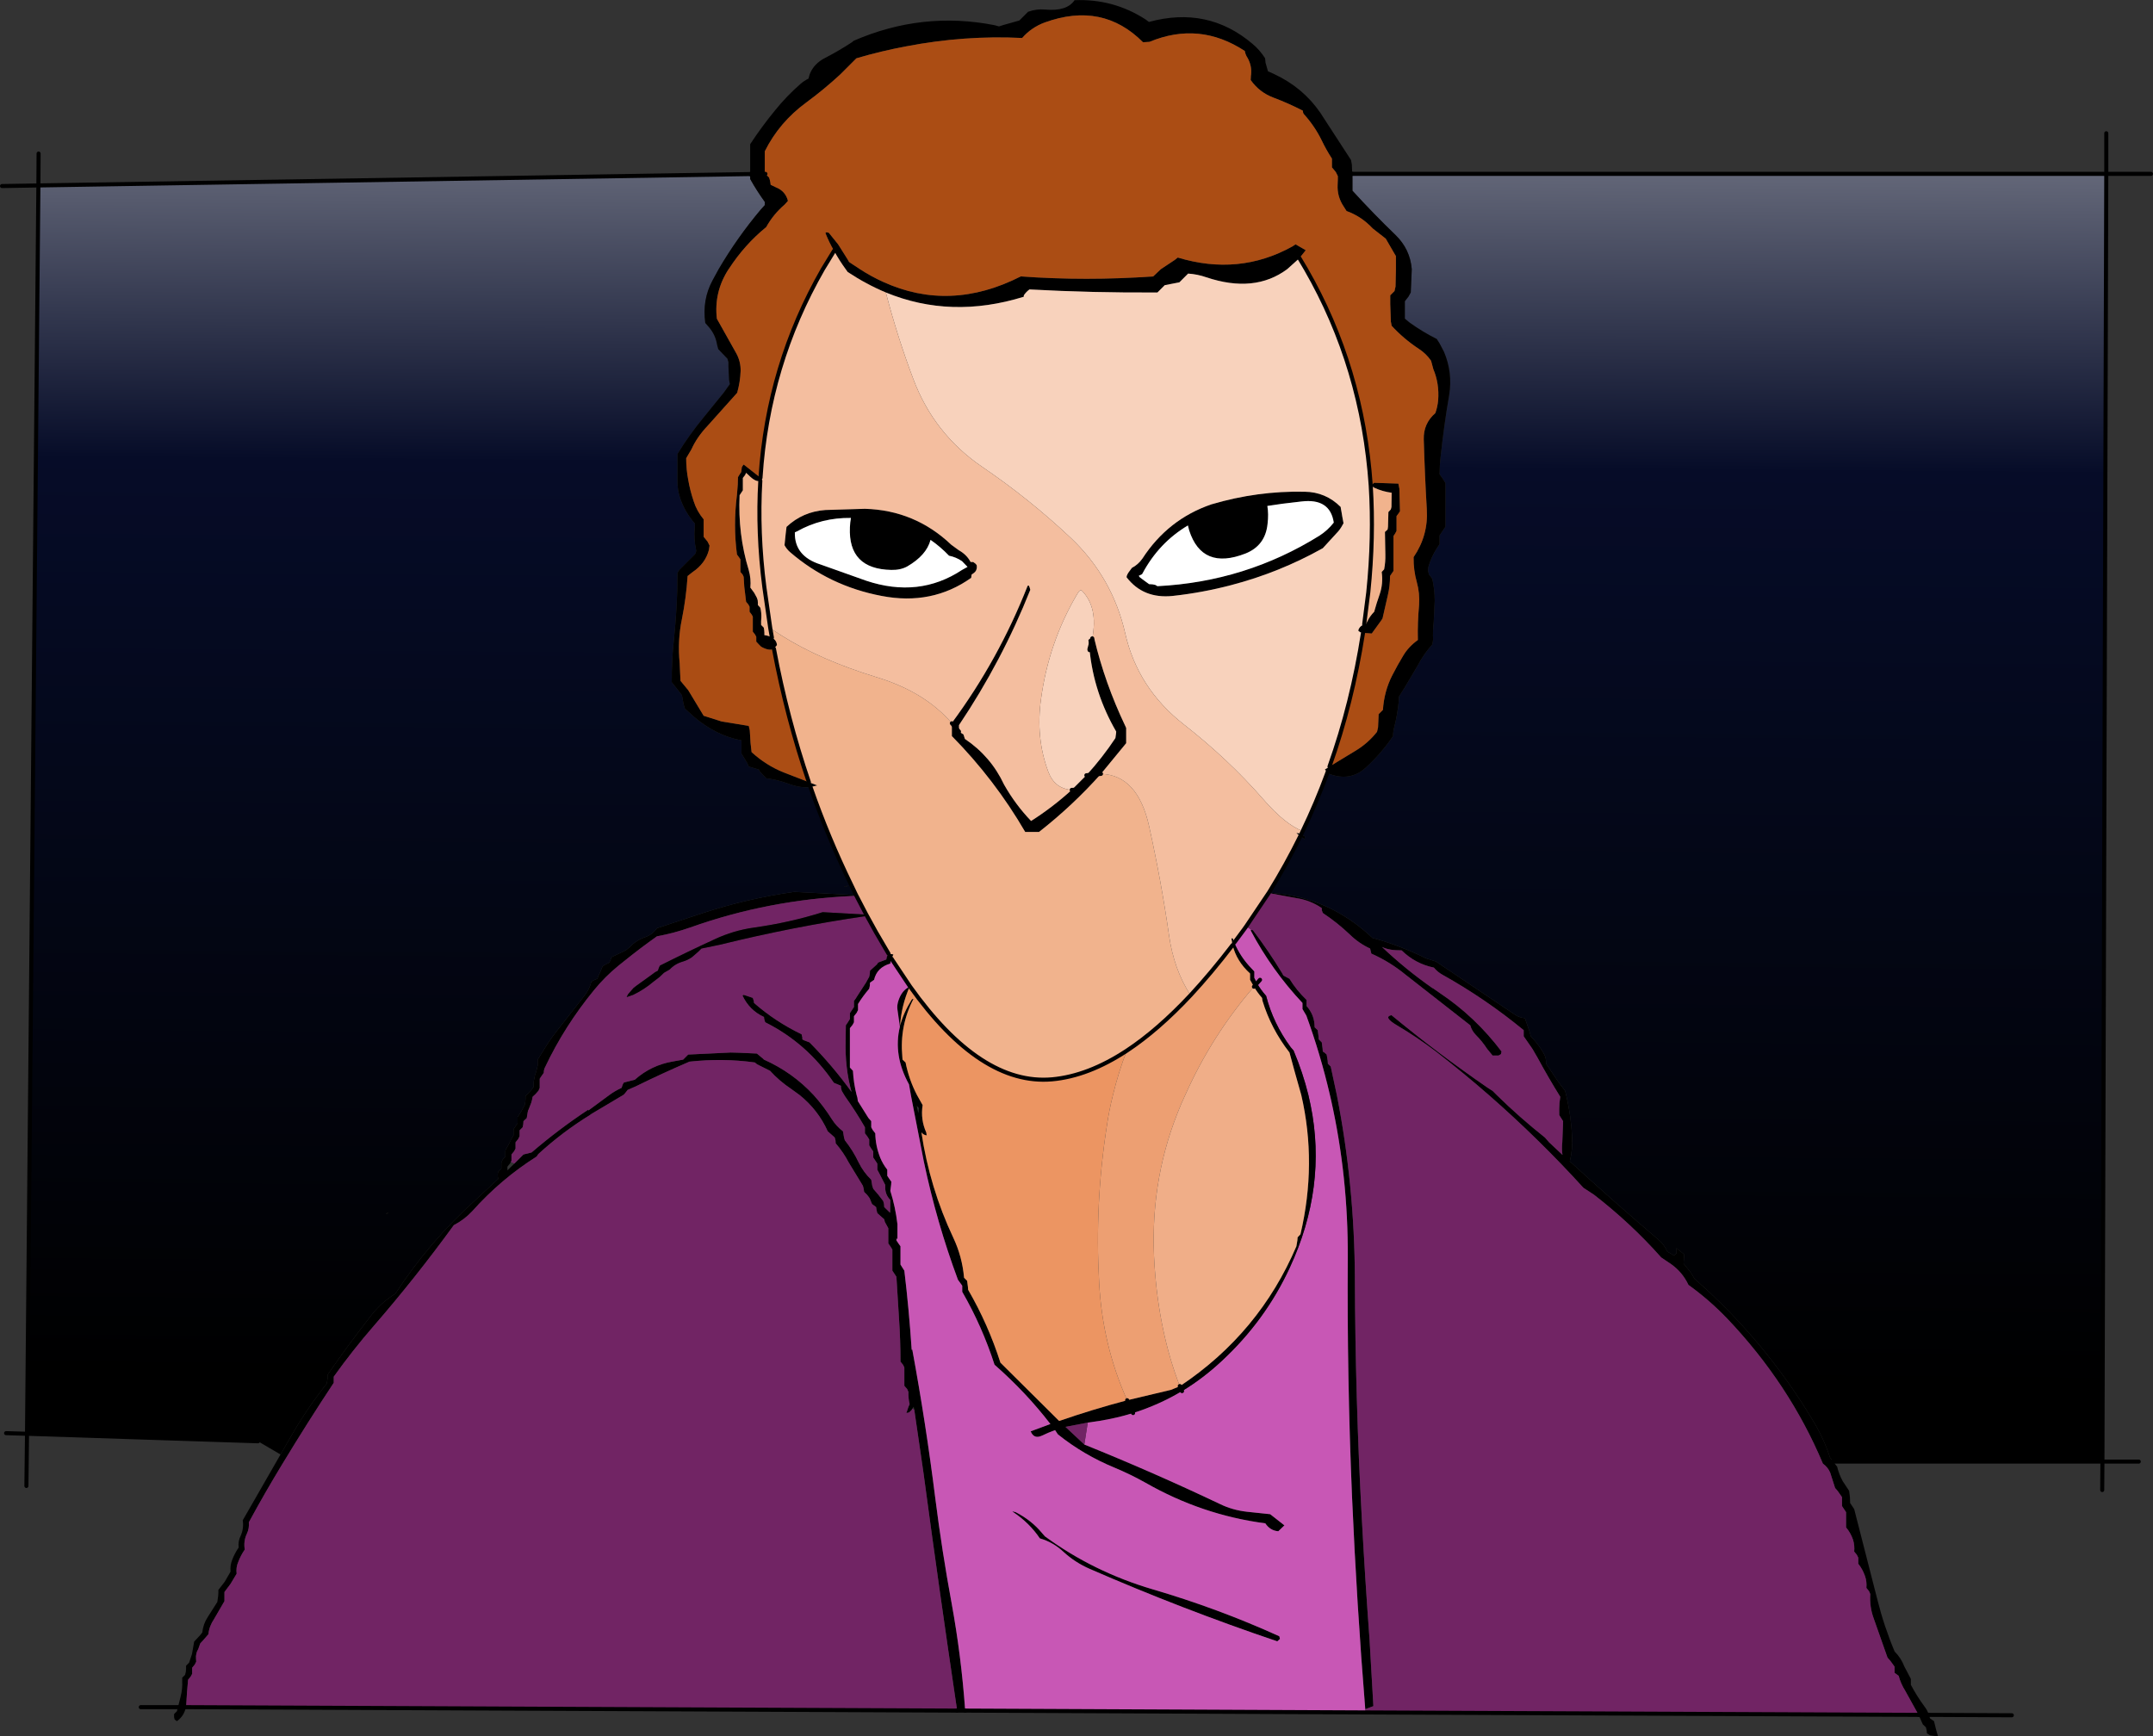 <?xml version="1.0" encoding="UTF-8" standalone="no"?>
<svg xmlns:xlink="http://www.w3.org/1999/xlink" height="427.45px" width="529.95px" xmlns="http://www.w3.org/2000/svg">
  <rect width="100%" height="100%" fill="#333333" stroke="none"/>
  <g transform="matrix(1.0, 0.0, 0.0, 1.0, 13.5, 50.8)">
    <path d="M205.2 183.95 L206.4 184.15 205.95 185.2 205.75 185.7 205.65 186.4 Q202.35 187.35 201.65 190.4 L200.65 191.1 200.6 191.9 200.45 192.6 Q198.9 194.4 197.7 196.35 L197.7 197.1 197.7 197.85 197.35 198.55 196.7 199.35 196.7 200.05 196.7 200.85 196.35 201.5 195.7 202.3 195.7 209.05 195.7 212.0 196.45 212.8 Q196.6 215.8 197.35 218.75 L197.55 219.45 197.65 220.25 200.25 224.4 200.95 225.2 200.95 225.95 200.95 226.7 201.3 227.35 201.95 228.2 Q202.0 231.25 203.15 234.15 203.8 235.75 204.9 237.15 L204.9 237.85 204.9 238.65 205.4 239.4 205.9 240.1 205.85 240.85 205.65 242.35 Q206.9 246.3 207.4 250.55 L207.4 254.3 207.15 254.0 207.15 254.55 207.65 255.3 208.15 256.0 208.15 257.55 208.15 258.25 208.15 260.5 208.65 261.3 209.1 262.0 Q210.25 271.6 210.9 281.4 L210.9 281.55 210.95 281.5 211.05 281.4 Q214.4 299.55 216.7 317.9 218.35 330.95 220.75 343.95 223.1 356.85 224.05 369.95 L222.05 369.95 Q217.7 340.75 213.8 311.7 L211.55 296.25 211.4 295.5 211.1 295.95 210.85 296.35 210.25 296.9 209.6 297.05 210.1 295.55 210.4 294.85 Q210.2 294.1 210.15 293.35 L210.1 292.6 210.1 291.85 209.8 291.15 209.1 290.35 209.1 288.9 209.1 288.1 209.1 285.85 208.8 285.2 208.15 284.4 Q208.15 279.15 207.8 274.0 L207.15 263.5 206.65 262.75 206.15 262.0 206.15 260.5 206.15 259.75 206.15 256.8 205.65 256.0 205.15 255.3 205.15 253.8 205.15 253.05 205.15 251.55 204.3 250.0 204.15 249.35 202.45 247.85 202.25 247.05 202.15 246.35 201.15 245.6 200.55 244.15 199.95 243.35 199.2 242.6 199.1 241.9 198.9 241.1 195.4 235.35 Q194.1 232.85 192.2 230.65 L192.15 229.9 191.95 229.2 190.25 227.7 Q187.9 222.45 183.3 218.75 L181.3 217.3 Q178.25 215.25 176.05 212.8 L172.85 211.2 172.3 210.75 Q164.45 209.65 156.2 210.55 149.55 213.4 142.95 216.65 L141.0 217.5 140.45 218.2 140.2 218.5 140.0 218.7 131.85 223.55 131.85 223.6 Q125.0 227.8 119.0 233.3 L118.6 233.9 Q109.8 239.45 102.75 247.35 100.8 249.45 98.2 250.8 88.75 263.8 78.5 275.6 73.25 281.65 68.65 288.1 L68.65 288.9 68.65 289.6 Q62.2 299.35 56.0 309.6 51.65 316.75 47.75 323.95 47.9 325.45 47.25 326.8 46.4 328.6 46.75 330.65 45.75 332.1 45.15 333.7 44.55 335.05 44.75 336.6 L43.25 339.1 41.75 341.1 41.75 341.85 41.75 342.6 41.75 343.35 39.2 347.75 Q38.0 349.5 37.8 351.5 L36.5 353.0 35.8 353.75 35.3 355.15 Q34.65 356.2 34.75 357.5 L34.8 358.25 34.45 358.95 33.8 359.75 33.8 360.5 33.8 361.25 33.45 361.9 32.8 362.7 Q32.5 365.75 32.35 368.75 L32.25 369.45 Q31.85 371.6 30.05 372.9 L29.5 372.5 29.35 371.95 29.35 371.15 30.05 370.45 30.3 369.45 30.95 366.9 Q31.45 365.0 31.35 363.0 L31.35 362.2 32.05 361.5 32.25 360.7 32.3 359.95 32.3 359.25 33.05 358.5 33.75 356.4 34.3 353.3 35.75 351.75 36.3 351.05 Q36.5 349.0 37.65 347.25 L40.0 343.55 40.2 342.1 40.25 341.3 40.25 340.6 41.8 338.6 43.25 336.1 Q43.1 334.55 43.65 333.2 44.25 331.6 45.25 330.15 45.05 328.6 45.75 327.25 46.55 325.45 46.25 323.45 L55.55 307.25 58.0 303.0 Q62.0 296.0 66.9 289.85 L67.05 289.1 67.15 288.4 67.15 287.6 Q72.2 280.25 77.85 273.05 80.35 269.8 83.8 267.7 92.2 254.8 103.6 244.55 L109.2 239.35 109.05 239.05 109.0 238.4 Q109.0 238.0 109.15 237.65 L109.9 236.9 109.9 236.15 109.9 235.4 110.2 234.7 110.9 233.9 110.9 233.15 110.9 232.45 Q111.0 232.05 111.25 231.75 L111.75 230.85 112.45 229.45 112.9 228.7 112.9 227.95 112.9 227.2 113.4 226.45 113.9 225.7 113.9 224.95 113.9 224.2 114.4 223.45 114.85 222.7 115.65 221.25 115.8 220.45 115.85 219.75 115.85 219.0 116.65 218.2 117.35 217.45 117.85 216.75 117.85 216.0 117.9 215.25 118.2 213.8 118.5 212.95 118.85 211.5 118.85 210.75 118.85 210.05 120.75 207.0 Q121.95 205.05 123.4 203.2 L130.4 194.25 Q131.6 192.7 132.05 190.9 L132.3 190.7 Q132.85 190.35 133.55 190.15 L133.8 189.4 134.2 188.6 134.8 187.15 135.3 186.75 136.5 186.15 136.8 185.45 137.0 184.9 Q137.1 184.75 137.3 184.7 L140.2 183.3 140.65 183.05 141.45 182.4 Q143.1 180.65 145.3 179.9 147.05 179.3 148.2 177.7 L159.55 173.95 Q170.6 170.35 182.0 168.75 L196.45 169.5 196.7 169.75 Q175.7 170.65 156.45 177.5 152.5 178.9 148.2 179.7 144.1 182.6 140.2 185.75 L138.7 186.95 Q135.4 189.65 132.75 192.9 125.45 201.8 120.65 211.95 120.35 212.5 120.35 213.3 L119.85 214.0 119.35 214.75 119.35 215.5 119.35 216.25 119.35 217.0 119.05 217.7 118.35 218.5 117.6 219.2 117.45 220.0 117.25 220.7 116.65 222.25 Q116.45 222.55 116.4 222.95 L116.15 224.45 115.35 225.2 115.3 225.95 115.15 226.7 114.4 227.45 114.4 228.2 114.4 228.9 114.05 229.6 113.4 230.4 113.4 231.15 113.4 231.95 113.05 232.6 112.4 233.4 112.4 234.15 112.4 234.9 112.25 235.25 112.05 235.6 111.4 236.4 111.4 237.15 111.4 237.3 113.1 235.65 115.35 233.4 117.35 232.9 Q124.05 227.15 131.25 222.4 L131.35 222.55 136.5 218.75 Q137.85 217.75 139.5 217.0 L139.75 216.25 140.0 215.75 140.2 215.65 142.75 215.0 Q146.8 211.4 152.15 210.5 L154.65 210.05 155.4 209.3 155.9 208.8 166.35 208.3 168.35 208.35 172.8 208.55 174.3 209.8 174.55 210.05 Q181.6 213.2 186.75 218.75 189.2 221.45 191.25 224.7 192.35 226.45 194.0 227.7 L194.25 229.2 194.45 229.9 Q196.45 232.4 197.85 235.35 199.05 237.8 200.95 239.6 L201.2 241.1 201.45 241.85 202.7 243.3 203.35 244.15 203.9 244.85 204.1 245.6 204.15 246.35 205.6 247.75 205.6 247.55 205.65 244.6 Q204.4 243.3 204.4 241.6 L204.4 240.9 202.85 237.9 202.45 237.15 202.45 236.4 202.45 235.65 201.95 234.9 201.45 234.15 201.45 233.4 201.45 232.65 200.95 231.95 200.45 231.15 200.45 230.4 200.45 229.7 199.95 228.9 199.4 228.2 199.4 227.45 199.4 226.7 Q197.15 222.8 194.55 219.15 L194.3 218.75 193.7 217.75 193.5 217.0 193.5 216.5 193.2 216.35 191.75 215.75 Q185.15 206.0 174.85 200.85 L174.6 200.05 174.55 199.55 Q170.95 197.9 169.25 194.25 L169.55 194.1 171.8 194.85 172.05 195.65 172.1 196.1 Q177.35 200.7 183.8 203.8 L184.0 204.6 184.0 205.05 184.3 205.25 185.75 205.8 Q191.45 211.55 196.1 218.0 194.45 212.0 194.65 205.3 L194.7 201.6 195.2 200.85 195.7 200.05 195.7 199.35 195.7 198.6 196.2 197.85 196.7 197.1 196.7 196.35 196.7 195.6 197.25 194.85 197.25 194.8 199.65 191.1 200.45 189.65 200.6 188.85 200.65 188.15 202.35 186.6 202.65 186.15 204.65 185.4 204.8 184.7 205.1 184.1 205.15 183.95 205.2 183.95 M210.4 192.1 Q208.35 196.8 208.05 201.7 208.9 198.5 210.9 195.3 211.0 195.1 211.35 195.1 207.9 201.7 208.6 209.3 L208.65 210.05 209.4 210.75 Q210.25 215.0 212.2 218.75 L213.6 221.25 Q213.05 224.8 214.5 228.0 L214.6 228.7 Q213.8 228.6 213.3 227.95 215.35 241.6 221.15 253.9 223.35 258.55 223.8 263.75 L224.55 264.5 224.75 266.0 224.8 266.7 Q229.75 275.25 232.75 284.65 L247.2 299.0 Q255.45 296.15 263.95 293.9 L274.7 291.35 276.9 290.45 277.45 291.65 Q271.75 295.05 265.4 297.05 260.05 298.7 254.25 299.4 L248.75 300.45 253.4 304.8 Q270.4 311.65 286.9 319.5 289.9 320.95 293.45 321.35 L299.15 321.95 302.65 324.7 301.15 326.15 Q299.15 326.0 297.95 324.2 282.35 322.15 268.45 314.2 264.8 312.15 260.85 310.5 253.2 307.35 246.9 302.3 L246.2 301.25 Q244.55 301.85 243.0 302.6 241.0 303.55 240.2 301.55 L245.05 299.75 Q239.05 291.95 231.3 285.15 228.25 275.7 223.35 267.2 L223.35 266.5 223.35 265.7 222.3 264.25 Q217.05 250.15 213.9 235.15 L210.7 218.75 210.25 216.15 Q206.3 209.0 208.0 201.95 L207.4 197.7 Q207.25 196.7 207.65 195.5 208.5 192.95 210.4 192.1 M458.75 371.35 L455.45 365.4 Q454.35 363.65 453.85 361.75 L452.85 361.0 452.85 360.25 452.85 359.5 451.8 358.05 451.1 357.25 447.7 347.6 Q446.65 344.75 446.85 341.6 L446.55 340.9 445.9 340.1 Q446.05 338.55 445.55 337.15 444.95 335.45 443.9 334.15 L443.9 333.35 443.9 332.65 443.55 331.95 442.9 331.15 Q443.05 329.6 442.6 328.2 442.0 326.5 440.9 325.2 L440.9 323.7 440.9 322.2 440.9 321.45 440.4 320.7 439.9 319.95 439.9 319.2 439.9 318.45 439.9 317.75 438.85 316.25 438.2 315.5 437.0 311.75 Q436.45 310.4 435.2 309.5 426.95 289.9 411.7 273.85 407.25 269.2 402.1 265.5 400.65 262.4 397.85 260.4 L395.4 258.75 Q387.95 250.35 378.85 243.3 L376.25 241.6 Q365.35 229.6 352.95 218.75 346.65 213.25 340.0 208.1 335.35 204.55 330.35 201.6 326.9 199.55 329.0 199.1 340.45 208.55 352.65 216.95 L353.9 217.75 354.9 218.75 Q360.45 224.2 366.8 229.25 L367.8 230.4 371.1 233.5 Q370.85 232.1 371.05 230.4 L371.25 225.2 370.3 223.7 Q370.25 222.25 370.35 220.75 L370.55 219.2 Q367.6 214.45 364.95 209.55 L363.7 207.4 361.55 204.3 361.55 202.8 Q352.2 195.1 341.55 189.15 340.3 188.45 339.45 187.4 334.85 186.45 331.5 183.15 328.45 183.2 326.65 182.3 332.45 187.8 339.1 192.45 L339.25 192.5 340.9 193.65 Q349.65 199.5 356.1 208.05 L355.95 208.7 355.35 209.05 353.9 209.05 352.55 207.4 Q351.35 205.55 349.75 203.95 348.75 202.9 348.4 201.6 L332.55 189.2 Q328.6 185.95 324.05 183.95 L323.85 183.15 323.75 182.7 Q321.0 181.45 318.75 179.25 315.65 176.3 312.1 173.95 L311.85 173.25 311.85 172.75 Q309.0 170.8 305.6 170.3 L299.4 169.15 299.65 169.0 Q313.8 170.1 324.45 180.2 L324.75 180.2 Q331.05 181.95 337.6 185.15 L339.95 185.9 359.35 198.95 Q360.4 199.7 361.85 199.85 L362.9 202.9 363.3 204.3 363.7 204.75 Q365.35 206.5 366.55 208.65 367.15 209.75 367.05 211.05 L370.2 215.7 371.75 217.75 Q373.15 223.25 373.45 228.9 373.65 232.1 372.9 235.1 383.55 244.85 394.8 254.45 396.15 255.6 396.9 257.3 L398.6 258.3 399.15 257.75 399.15 256.45 401.05 258.0 400.9 260.25 402.75 262.55 403.6 264.0 Q420.95 279.2 432.75 298.9 435.4 303.25 436.95 308.0 L437.75 309.0 438.15 309.55 438.7 310.25 Q439.15 312.15 440.1 313.85 L441.65 316.2 441.85 317.75 441.9 319.2 442.4 319.95 442.9 320.7 448.65 343.15 Q450.25 349.55 452.85 355.75 454.45 357.35 455.25 359.45 L456.85 362.5 456.85 363.2 456.85 363.95 Q458.3 366.7 460.1 369.15 460.9 370.15 461.3 371.35 L461.55 372.2 462.55 372.9 463.1 375.15 463.55 376.65 461.6 376.4 460.8 375.9 460.75 375.2 460.55 374.4 459.8 373.7 458.75 371.35 M322.55 369.95 Q320.45 344.05 319.3 317.75 318.05 288.25 318.25 258.75 318.35 238.85 314.15 220.05 L313.85 218.75 Q311.55 208.8 308.05 199.2 L307.1 197.6 307.1 196.85 307.1 196.1 Q299.55 188.05 294.4 178.35 294.3 178.15 294.45 178.1 L294.9 178.2 Q298.8 183.35 302.05 188.7 L302.4 189.35 303.9 190.15 Q305.6 192.95 308.1 195.35 L308.1 196.1 308.1 196.85 Q309.85 198.8 310.05 201.3 L310.1 202.1 310.85 202.8 311.05 204.3 311.1 205.05 311.85 205.8 312.05 207.3 312.1 208.05 312.55 208.35 313.05 208.8 313.25 209.95 313.25 210.0 313.3 210.25 313.35 211.05 314.05 211.75 315.55 218.75 Q319.9 240.85 320.0 264.0 320.1 293.5 321.7 322.95 322.5 337.85 323.6 352.7 L324.55 369.2 322.55 369.95 M30.3 369.45 L32.25 369.45 30.3 369.45 M212.65 221.95 L212.15 221.4 212.55 223.25 212.6 222.7 212.65 221.95 M236.5 321.45 Q240.4 323.45 243.0 326.6 L243.7 327.4 Q255.65 336.15 270.25 340.45 286.3 345.15 301.4 352.0 L301.55 352.65 300.9 353.25 Q277.4 345.3 254.7 335.4 251.15 333.85 248.3 331.25 245.75 328.85 242.45 327.9 239.9 324.1 235.85 321.4 235.4 321.1 236.5 321.45" fill="#000000" fill-rule="evenodd" stroke="none"/>
    <path d="M171.15 -7.95 L171.15 -7.8 171.15 -6.75 171.2 -6.65 Q172.8 -3.8 174.75 -1.1 L174.75 -0.3 173.75 0.8 Q167.95 7.7 163.4 15.45 L161.9 18.2 Q159.3 23.0 160.1 28.7 L161.1 29.85 Q162.65 31.75 163.0 34.05 L163.3 35.15 165.55 37.5 165.8 38.35 165.8 39.45 165.95 42.7 166.15 43.75 164.65 45.85 159.65 52.0 Q156.1 56.3 153.25 60.95 L153.25 63.1 153.25 67.4 Q153.2 69.75 153.95 71.95 155.1 75.3 157.55 78.1 L157.5 79.2 Q157.25 81.95 157.85 84.65 157.9 85.1 157.55 85.65 L153.8 89.4 Q153.45 89.75 153.25 90.3 L153.2 94.6 Q153.0 100.6 152.4 106.45 151.8 111.75 151.85 117.15 L153.6 119.35 154.35 120.35 154.75 122.5 155.05 123.6 157.3 125.65 Q162.85 130.35 169.0 131.45 L169.0 132.55 169.0 133.6 169.0 134.7 170.35 136.9 170.8 137.9 173.3 138.65 173.4 138.95 174.05 139.7 175.1 140.8 Q177.95 141.15 180.6 142.15 183.55 143.25 186.0 142.95 190.3 155.3 196.0 167.0 L197.05 169.2 197.2 169.5 196.7 169.75 196.45 169.5 182.0 168.75 Q170.6 170.35 159.55 173.95 L148.2 177.7 Q147.05 179.3 145.3 179.9 143.1 180.65 141.45 182.4 L140.65 183.05 140.2 183.3 137.3 184.7 Q137.1 184.75 137.0 184.9 L136.8 185.45 136.5 186.15 135.3 186.75 134.8 187.15 134.2 188.6 133.8 189.4 133.55 190.15 Q132.85 190.35 132.3 190.7 L132.05 190.9 Q131.6 192.7 130.4 194.25 L123.4 203.2 Q121.95 205.05 120.75 207.0 L118.85 210.05 118.85 210.75 118.85 211.5 118.5 212.95 118.2 213.8 117.9 215.25 117.85 216.0 117.85 216.75 117.35 217.45 116.65 218.2 115.85 219.0 115.85 219.75 115.8 220.45 115.65 221.25 114.85 222.7 114.4 223.45 113.9 224.2 113.9 224.95 113.9 225.7 113.4 226.45 112.9 227.2 112.9 227.95 112.9 228.7 112.45 229.45 111.75 230.85 111.25 231.75 Q111.0 232.05 110.9 232.45 L110.9 233.15 110.9 233.9 110.2 234.7 109.9 235.4 109.9 236.15 109.9 236.9 109.15 237.65 Q109.0 238.0 109.0 238.4 L109.05 239.05 109.2 239.35 103.6 244.55 Q92.2 254.8 83.8 267.7 80.35 269.8 77.85 273.05 72.2 280.25 67.15 287.6 L67.15 288.4 67.05 289.1 66.9 289.85 Q62.0 296.0 58.0 303.0 L55.55 307.25 50.0 304.0 -6.85 302.15 -4.05 -5.15 171.15 -7.95 M298.9 168.85 Q303.05 162.15 306.55 155.05 L307.6 155.8 307.7 155.1 306.75 154.65 307.15 153.8 Q310.5 146.85 313.2 139.5 L313.25 139.3 313.3 139.35 313.65 139.7 Q318.8 141.65 322.6 138.25 326.5 134.7 329.4 130.4 329.4 129.3 329.65 128.35 330.5 125.1 330.8 121.8 L330.85 120.7 332.2 118.55 335.4 113.15 Q336.9 110.25 339.05 107.85 L339.25 106.75 Q339.15 104.5 339.4 102.4 L339.65 97.1 Q339.65 94.3 339.05 91.7 L338.2 90.55 338.0 89.6 Q338.0 89.05 338.15 88.55 338.85 86.25 340.15 84.2 L340.85 83.15 340.85 82.05 340.85 81.0 341.6 79.9 342.3 78.85 342.3 76.7 342.3 70.25 342.3 68.1 341.6 67.0 340.85 65.95 Q340.85 63.8 341.1 61.7 341.9 54.0 343.2 46.5 344.1 40.95 341.95 35.85 L340.85 33.75 340.15 32.65 Q336.65 30.9 333.45 28.6 L332.3 27.65 332.3 26.55 332.3 24.4 332.3 23.35 333.2 22.2 333.75 21.2 333.85 19.05 334.0 15.45 Q333.6 10.55 330.0 7.05 324.65 1.9 319.4 -3.85 L319.4 -6.0 319.4 -6.65 319.4 -8.0 504.95 -8.0 504.0 309.0 437.75 309.0 436.95 308.0 Q435.4 303.25 432.75 298.9 420.95 279.2 403.6 264.0 L402.75 262.55 400.9 260.25 401.05 258.0 399.15 256.45 399.15 257.75 398.6 258.3 396.9 257.3 Q396.15 255.6 394.8 254.45 383.55 244.85 372.9 235.1 373.65 232.1 373.45 228.9 373.15 223.25 371.75 217.75 L370.2 215.7 367.05 211.05 Q367.15 209.75 366.55 208.65 365.35 206.5 363.7 204.75 L363.3 204.3 362.9 202.9 361.85 199.85 Q360.4 199.7 359.35 198.95 L339.95 185.9 337.6 185.15 Q331.05 181.95 324.75 180.2 L324.45 180.2 Q313.8 170.1 299.65 169.0 L299.4 169.15 298.9 168.85 M195.45 167.25 L194.35 167.35 194.45 167.5 195.45 167.25 M81.85 247.65 L81.45 248.1 82.05 247.85 81.85 247.65" fill="url(#gradient0)" fill-rule="evenodd" stroke="none"/>
    <path d="M197.2 169.5 L199.7 174.3 202.1 178.65 205.2 183.95 205.15 183.95 205.1 184.1 204.8 184.7 204.65 185.4 202.65 186.15 202.35 186.6 200.65 188.15 200.6 188.85 200.45 189.65 199.65 191.1 197.25 194.8 197.25 194.85 196.7 195.6 196.7 196.35 196.7 197.1 196.2 197.85 195.7 198.6 195.7 199.35 195.7 200.05 195.2 200.85 194.7 201.6 194.65 205.3 Q194.45 212.0 196.1 218.0 191.45 211.55 185.75 205.8 L184.3 205.25 184.0 205.05 184.0 204.6 183.8 203.8 Q177.35 200.7 172.1 196.1 L172.05 195.65 171.8 194.85 169.55 194.1 169.25 194.25 Q170.95 197.9 174.55 199.55 L174.6 200.05 174.85 200.85 Q185.15 206.0 191.75 215.75 L193.2 216.35 193.5 216.5 193.5 217.0 193.7 217.75 194.3 218.75 194.55 219.15 Q197.15 222.8 199.4 226.7 L199.4 227.45 199.4 228.2 199.95 228.9 200.45 229.7 200.45 230.4 200.45 231.15 200.95 231.95 201.45 232.65 201.45 233.4 201.45 234.15 201.95 234.9 202.45 235.65 202.45 236.4 202.45 237.15 202.85 237.9 204.4 240.9 204.4 241.6 Q204.4 243.3 205.65 244.6 L205.6 247.55 205.6 247.75 204.15 246.35 204.1 245.6 203.9 244.85 203.35 244.15 202.7 243.3 201.45 241.85 201.2 241.1 200.95 239.6 Q199.05 237.8 197.85 235.35 196.45 232.4 194.45 229.9 L194.25 229.2 194.0 227.7 Q192.35 226.45 191.25 224.7 189.2 221.45 186.75 218.75 181.6 213.2 174.55 210.05 L174.3 209.8 172.8 208.55 168.35 208.35 166.35 208.3 155.9 208.8 155.4 209.3 154.65 210.05 152.15 210.5 Q146.8 211.4 142.75 215.0 L140.2 215.65 140.0 215.75 139.75 216.25 139.5 217.0 Q137.85 217.75 136.5 218.75 L131.35 222.55 131.25 222.4 Q124.05 227.15 117.35 232.9 L115.35 233.4 113.1 235.65 112.25 235.25 112.4 234.9 112.4 234.15 112.4 233.4 113.05 232.6 113.4 231.95 113.4 231.15 113.4 230.4 114.05 229.6 114.4 228.9 114.4 228.2 114.4 227.45 115.15 226.7 115.3 225.95 115.35 225.2 116.15 224.45 116.4 222.95 Q116.45 222.55 116.65 222.25 L117.25 220.7 117.45 220.0 117.6 219.2 118.35 218.5 119.05 217.7 119.35 217.0 119.35 216.25 119.35 215.5 119.35 214.75 119.85 214.0 120.35 213.3 Q120.35 212.5 120.65 211.95 125.45 201.8 132.75 192.9 135.4 189.65 138.7 186.95 L140.2 185.75 Q144.1 182.6 148.2 179.7 152.5 178.9 156.45 177.5 175.7 170.65 196.7 169.75 L197.2 169.5 M293.25 177.25 L298.9 168.85 299.4 169.15 305.6 170.3 Q309.0 170.8 311.85 172.75 L311.85 173.25 312.1 173.95 Q315.65 176.3 318.75 179.25 321.0 181.45 323.75 182.7 L323.85 183.15 324.05 183.95 Q328.6 185.95 332.55 189.2 L348.4 201.6 Q348.75 202.9 349.75 203.95 351.35 205.55 352.55 207.4 L353.9 209.05 355.35 209.05 355.95 208.7 356.1 208.05 Q349.65 199.5 340.9 193.65 L339.25 192.5 339.1 192.45 Q332.45 187.8 326.65 182.3 328.45 183.2 331.5 183.15 334.85 186.45 339.45 187.4 340.3 188.45 341.55 189.15 352.2 195.1 361.55 202.8 L361.55 204.3 363.7 207.4 364.95 209.55 Q367.6 214.45 370.55 219.2 L370.35 220.75 Q370.25 222.25 370.3 223.7 L371.25 225.2 371.05 230.4 Q370.85 232.1 371.1 233.5 L367.8 230.4 366.8 229.25 Q360.45 224.2 354.9 218.75 L353.9 217.75 352.65 216.95 Q340.45 208.55 329.0 199.1 326.9 199.55 330.35 201.6 335.35 204.55 340.0 208.1 346.65 213.25 352.95 218.75 365.35 229.6 376.25 241.6 L378.85 243.3 Q387.95 250.35 395.4 258.75 L397.85 260.4 Q400.65 262.4 402.1 265.5 407.25 269.2 411.7 273.85 426.95 289.9 435.2 309.5 436.45 310.4 437.0 311.75 L438.2 315.5 438.85 316.25 439.9 317.75 439.9 318.45 439.9 319.2 439.9 319.95 440.4 320.7 440.9 321.45 440.9 322.2 440.9 323.7 440.9 325.2 Q442.0 326.5 442.6 328.2 443.05 329.6 442.9 331.15 L443.55 331.95 443.9 332.65 443.9 333.35 443.9 334.15 Q444.95 335.45 445.55 337.15 446.05 338.55 445.9 340.1 L446.55 340.9 446.85 341.6 Q446.65 344.75 447.7 347.6 L451.1 357.25 451.8 358.05 452.85 359.5 452.85 360.25 452.85 361.0 453.85 361.75 Q454.35 363.65 455.45 365.4 L458.75 371.35 322.55 370.75 322.55 369.95 324.55 369.2 323.6 352.7 Q322.5 337.85 321.7 322.95 320.1 293.5 320.0 264.0 319.9 240.85 315.55 218.75 L314.05 211.75 313.35 211.05 313.3 210.25 313.25 210.0 313.25 209.95 313.05 208.8 312.55 208.35 312.1 208.05 312.05 207.3 311.85 205.8 311.1 205.05 311.05 204.3 310.85 202.8 310.1 202.1 310.05 201.3 Q309.85 198.8 308.1 196.85 L308.1 196.1 308.1 195.35 Q305.6 192.95 303.9 190.15 L302.4 189.35 302.05 188.7 Q298.8 183.35 294.9 178.2 L294.45 178.1 293.25 177.25 M222.05 369.95 L222.05 370.3 32.35 369.45 32.35 368.75 Q32.5 365.75 32.8 362.7 L33.45 361.9 33.8 361.25 33.8 360.5 33.8 359.75 34.45 358.95 34.8 358.25 34.75 357.5 Q34.65 356.2 35.3 355.15 L35.8 353.75 36.5 353.0 37.8 351.5 Q38.0 349.5 39.2 347.75 L41.75 343.35 41.75 342.6 41.75 341.85 41.75 341.1 43.25 339.1 44.75 336.6 Q44.55 335.05 45.15 333.7 45.75 332.1 46.75 330.65 46.4 328.6 47.25 326.8 47.9 325.45 47.75 323.95 51.65 316.75 56.0 309.6 62.2 299.35 68.65 289.6 L68.65 288.9 68.65 288.1 Q73.25 281.65 78.5 275.6 88.75 263.8 98.2 250.8 100.8 249.45 102.75 247.35 109.8 239.45 118.6 233.9 L119.0 233.3 Q125.0 227.8 131.85 223.6 L131.85 223.55 140.0 218.7 140.2 218.5 140.45 218.2 141.0 217.5 142.95 216.65 Q149.55 213.4 156.2 210.55 164.45 209.65 172.3 210.75 L172.85 211.2 176.05 212.8 Q178.25 215.25 181.3 217.3 L183.3 218.75 Q187.9 222.45 190.25 227.7 L191.95 229.2 192.15 229.9 192.2 230.65 Q194.1 232.85 195.4 235.35 L198.9 241.1 199.1 241.9 199.2 242.6 199.95 243.35 200.55 244.15 201.15 245.6 202.15 246.35 202.25 247.05 202.45 247.85 204.15 249.35 204.3 250.0 205.15 251.55 205.15 253.05 205.15 253.8 205.15 255.3 205.65 256.0 206.15 256.8 206.15 259.75 206.15 260.5 206.15 262.0 206.65 262.75 207.15 263.5 207.8 274.0 Q208.15 279.15 208.15 284.4 L208.8 285.2 209.1 285.85 209.1 288.1 209.1 288.9 209.1 290.35 209.8 291.15 210.1 291.85 210.1 292.6 210.15 293.35 Q210.2 294.1 210.4 294.85 L210.1 295.55 209.6 297.05 210.25 296.9 210.85 296.35 211.1 295.95 211.55 296.25 213.8 311.7 Q217.7 340.75 222.05 369.95 M172.05 177.55 Q167.05 178.25 162.45 180.4 155.7 183.5 148.95 186.9 L148.7 187.4 148.45 188.15 Q147.7 188.5 147.05 189.05 L143.3 191.75 142.45 192.4 141.1 193.95 140.75 194.65 142.35 194.1 Q145.05 192.8 147.35 190.85 L148.85 189.7 149.95 188.65 151.35 187.85 Q152.65 186.45 154.6 185.9 155.8 185.55 156.85 184.8 L158.4 183.45 159.15 182.7 163.75 181.75 Q181.8 177.3 199.7 174.7 L199.65 174.35 189.0 173.75 Q180.95 176.3 172.05 177.55 M196.45 194.25 L196.45 194.1 196.4 194.25 196.45 194.25" fill="#712464" fill-rule="evenodd" stroke="none"/>
    <path d="M205.75 185.7 L206.1 185.45 210.5 192.05 210.4 192.1 Q208.5 192.95 207.65 195.5 207.25 196.7 207.4 197.7 L208.0 201.95 Q206.3 209.0 210.25 216.15 L210.7 218.75 213.9 235.15 Q217.05 250.15 222.3 264.25 L223.35 265.7 223.35 266.5 223.35 267.2 Q228.25 275.7 231.3 285.15 239.05 291.95 245.05 299.75 L240.2 301.55 Q241.0 303.55 243.0 302.6 244.55 301.85 246.2 301.25 L246.9 302.3 Q253.2 307.35 260.85 310.5 264.8 312.15 268.45 314.2 282.35 322.15 297.95 324.2 299.15 326.0 301.15 326.15 L302.65 324.7 299.15 321.95 293.45 321.35 Q289.9 320.95 286.9 319.5 270.4 311.65 253.4 304.8 L254.25 299.4 Q260.05 298.7 265.4 297.05 271.75 295.05 277.45 291.65 282.65 288.5 287.3 284.15 297.95 274.25 303.95 261.3 313.2 241.4 309.1 221.25 L308.55 218.75 Q307.2 213.25 304.9 207.8 L304.2 207.0 Q299.9 201.15 298.15 194.35 296.85 192.9 295.9 191.25 L295.2 189.9 295.2 189.15 295.2 188.35 294.6 187.7 Q291.8 184.85 290.3 181.25 L292.75 177.95 293.25 177.25 294.45 178.1 Q294.3 178.15 294.4 178.35 299.55 188.05 307.1 196.1 L307.1 196.85 307.1 197.6 308.05 199.2 Q311.55 208.8 313.85 218.75 L314.15 220.05 Q318.35 238.85 318.25 258.75 318.05 288.25 319.3 317.75 320.45 344.05 322.55 369.95 L322.55 370.75 224.05 370.3 224.05 369.95 Q223.1 356.85 220.75 343.95 218.35 330.95 216.7 317.9 214.4 299.55 211.05 281.4 L210.95 281.5 210.9 281.4 Q210.25 271.6 209.1 262.0 L208.65 261.3 208.15 260.5 208.15 258.25 208.15 257.55 208.15 256.0 207.65 255.3 207.15 254.55 207.15 254.0 207.4 254.3 207.4 250.55 Q206.9 246.3 205.65 242.35 L205.85 240.85 205.9 240.1 205.4 239.4 204.9 238.65 204.9 237.85 204.9 237.15 Q203.8 235.75 203.15 234.15 202.0 231.25 201.95 228.2 L201.3 227.35 200.95 226.7 200.95 225.95 200.95 225.2 200.25 224.4 197.65 220.25 197.55 219.45 197.35 218.75 Q196.6 215.8 196.45 212.8 L195.7 212.0 195.7 209.05 195.7 202.3 196.35 201.5 196.7 200.85 196.7 200.05 196.7 199.35 197.35 198.55 197.7 197.85 197.7 197.1 197.7 196.35 Q198.9 194.4 200.45 192.6 L200.6 191.9 200.65 191.1 201.65 190.4 Q202.35 187.35 205.65 186.4 L205.75 185.7 M236.5 321.45 Q235.4 321.1 235.85 321.4 239.9 324.1 242.45 327.9 245.75 328.85 248.3 331.25 251.15 333.85 254.7 335.4 277.4 345.3 300.9 353.25 L301.55 352.65 301.4 352.0 Q286.3 345.15 270.25 340.45 255.65 336.15 243.7 327.4 L243.0 326.6 Q240.4 323.45 236.5 321.45" fill="#c857b5" fill-rule="evenodd" stroke="none"/>
    <path d="M319.4 -8.0 L504.95 -8.0 504.95 -18.0 M515.95 -8.0 L504.95 -8.0 504.0 309.0 512.95 309.0 M437.75 309.0 L504.0 309.0 503.95 316.0 M461.3 371.35 L481.7 371.45 M458.75 371.35 L322.55 370.75 224.05 370.3 M222.05 370.3 L32.35 369.45 M30.3 369.45 L21.15 369.45 M50.0 304.0 L-6.85 302.15 -7.0 315.0 M32.25 369.45 L30.3 369.45 M-13.0 -5.0 L-4.05 -5.15 -4.0 -13.0 M-12.0 302.0 L-6.85 302.15 -4.05 -5.15 171.15 -7.95" fill="none" stroke="#000000" stroke-linecap="round" stroke-linejoin="round" stroke-width="1.0"/>
    <path d="M313.75 137.9 L320.1 134.05 Q323.2 132.2 325.45 129.35 L325.7 128.25 325.85 125.0 326.9 123.95 Q327.2 119.35 329.2 115.45 330.5 112.9 331.9 110.6 333.2 108.4 335.5 106.75 335.4 102.5 335.8 98.15 336.0 95.25 335.25 92.55 334.4 89.55 334.45 86.35 338.1 81.0 337.7 74.6 337.2 66.1 336.95 57.35 336.85 53.45 339.8 50.9 340.35 49.35 340.5 47.7 340.8 43.6 339.3 40.05 L338.75 38.0 Q337.5 36.2 335.7 35.05 332.05 32.65 329.05 29.4 L328.85 28.35 328.7 24.05 328.7 21.9 329.75 20.85 330.0 19.75 330.1 15.45 330.1 14.4 330.1 12.25 329.45 11.15 327.6 7.95 324.4 5.45 Q321.6 2.45 317.95 1.15 L317.25 0.05 Q315.6 -2.4 315.75 -5.3 L315.8 -6.65 315.8 -7.45 315.3 -8.45 314.35 -9.6 314.35 -10.65 314.35 -11.75 Q312.95 -13.9 311.85 -16.2 310.15 -19.7 307.45 -22.7 307.2 -23.0 307.2 -23.55 303.6 -25.4 300.0 -26.75 296.5 -28.05 294.35 -31.1 L294.4 -32.15 294.45 -32.5 Q294.65 -34.7 293.55 -36.6 293.05 -37.35 292.9 -38.25 281.7 -45.6 269.45 -40.5 L267.85 -40.4 Q257.9 -50.4 243.75 -45.3 240.4 -44.1 238.1 -41.45 223.9 -42.15 209.6 -39.4 203.4 -38.25 197.3 -36.45 L193.35 -32.5 Q189.35 -28.8 185.0 -25.6 178.3 -20.7 174.75 -13.55 L174.75 -12.45 174.75 -9.25 174.75 -8.15 174.9 -8.0 175.8 -7.1 175.95 -6.65 176.1 -6.0 176.2 -5.3 178.2 -4.35 Q179.95 -3.35 180.45 -1.35 L179.65 -0.45 Q176.85 1.95 175.1 5.1 169.8 9.4 165.9 15.4 L165.85 15.45 Q162.2 21.05 162.95 27.65 L167.8 36.3 Q168.85 38.3 168.8 40.55 168.7 43.25 167.95 45.9 L160.65 54.05 Q158.05 56.8 156.7 59.8 L155.4 62.0 Q155.4 64.7 155.9 67.3 156.35 69.95 157.25 72.6 158.0 75.0 159.7 77.05 L159.7 78.1 159.7 80.25 159.7 81.35 160.65 82.5 161.15 83.5 161.0 84.55 Q160.15 87.9 156.95 90.05 L155.75 91.0 Q155.4 96.35 154.35 101.6 153.25 106.8 153.8 112.5 L154.0 116.8 155.9 119.1 159.7 125.4 164.1 126.8 170.8 127.9 171.05 128.95 171.25 132.15 171.5 134.35 Q175.05 137.6 179.4 139.35 L185.6 141.75 187.65 142.55 186.0 142.95 Q183.55 143.25 180.6 142.15 177.95 141.15 175.1 140.8 L174.05 139.7 173.4 138.95 173.3 138.65 170.8 137.9 170.35 136.9 169.0 134.7 169.0 133.6 169.0 132.55 169.0 131.45 Q162.85 130.35 157.3 125.65 L155.05 123.6 154.75 122.5 154.35 120.35 153.6 119.35 151.85 117.15 Q151.8 111.75 152.4 106.45 153.0 100.6 153.2 94.6 L153.25 90.3 Q153.45 89.75 153.8 89.4 L157.55 85.65 Q157.9 85.1 157.85 84.65 157.25 81.95 157.5 79.2 L157.55 78.1 Q155.1 75.3 153.95 71.95 153.2 69.75 153.25 67.4 L153.25 63.1 153.25 60.95 Q156.1 56.3 159.65 52.0 L164.65 45.85 166.15 43.75 165.95 42.7 165.8 39.45 165.8 38.35 165.55 37.5 163.3 35.15 163.0 34.05 Q162.65 31.75 161.1 29.85 L160.1 28.7 Q159.3 23.0 161.9 18.2 L163.4 15.45 Q167.95 7.7 173.75 0.8 L174.75 -0.3 174.75 -1.1 Q172.8 -3.8 171.2 -6.65 L171.15 -6.75 171.15 -7.8 171.15 -7.95 171.15 -13.15 171.15 -15.3 Q174.0 -19.65 177.25 -23.6 180.1 -27.15 183.55 -30.15 184.4 -30.9 185.5 -31.45 L185.8 -32.5 Q186.8 -35.15 189.7 -36.6 193.0 -38.3 196.2 -40.4 L196.6 -40.75 Q213.5 -48.1 231.3 -44.6 L232.4 -44.3 233.5 -44.65 237.4 -45.75 238.5 -46.85 239.2 -47.55 239.55 -47.9 Q241.65 -48.65 243.75 -48.45 249.1 -47.95 251.0 -50.75 260.55 -51.15 268.5 -46.0 L269.3 -45.4 Q283.8 -49.35 294.8 -40.0 296.55 -38.55 297.9 -36.45 L298.0 -35.4 298.6 -33.25 Q299.45 -32.9 300.25 -32.5 307.2 -29.25 311.45 -23.1 L319.05 -11.4 319.25 -10.3 319.35 -8.0 319.4 -6.95 319.4 -6.65 319.4 -6.0 319.4 -3.85 Q324.65 1.9 330.0 7.05 333.6 10.55 334.0 15.45 L333.85 19.05 333.75 21.2 333.2 22.2 332.3 23.35 332.3 24.4 332.3 26.55 332.3 27.65 333.45 28.6 Q336.65 30.9 340.15 32.65 L340.85 33.75 341.95 35.85 Q344.1 40.95 343.2 46.5 341.9 54.0 341.1 61.7 340.85 63.8 340.85 65.95 L341.6 67.0 342.3 68.1 342.3 70.25 342.3 76.7 342.3 78.85 341.6 79.9 340.85 81.0 340.85 82.05 340.85 83.15 340.15 84.2 Q338.85 86.25 338.15 88.55 338.0 89.05 338.0 89.6 L338.2 90.55 339.05 91.7 Q339.65 94.3 339.65 97.1 L339.4 102.4 Q339.15 104.5 339.25 106.75 L339.05 107.85 Q336.9 110.25 335.4 113.15 L332.2 118.55 330.85 120.7 330.8 121.8 Q330.5 125.1 329.65 128.35 329.4 129.3 329.4 130.4 326.5 134.7 322.6 138.25 318.8 141.65 313.65 139.7 L313.3 139.35 313.25 139.3 312.6 138.65 313.75 137.9 M177.0 108.9 Q175.9 109.55 173.85 108.4 L173.25 107.8 172.65 107.15 172.65 106.55 172.65 105.95 172.35 105.4 171.8 104.7 171.8 102.85 171.8 101.0 171.5 100.45 171.0 99.8 171.0 99.2 171.0 98.55 170.7 98.0 170.15 97.35 169.7 93.65 169.55 91.2 169.3 90.65 168.75 90.0 168.75 88.75 168.75 87.55 168.75 86.9 168.3 86.25 167.9 85.7 Q166.95 78.5 167.9 71.0 L168.1 68.45 168.15 66.65 168.55 66.0 168.95 65.4 169.1 64.2 169.35 63.8 169.55 63.55 173.55 66.7 173.7 66.8 174.05 67.25 173.65 67.55 Q172.55 68.0 170.7 66.1 L170.15 65.6 169.9 66.15 169.35 66.85 169.35 68.05 169.35 69.3 169.35 69.9 168.95 70.5 168.55 71.1 Q168.1 80.7 170.8 89.55 171.4 91.65 171.2 93.85 L172.15 95.15 172.8 96.35 173.0 96.95 173.05 97.55 173.05 98.15 173.65 98.8 Q173.95 100.0 173.9 101.25 173.8 102.15 173.85 103.05 L174.5 103.7 174.6 104.3 174.65 104.9 174.65 105.55 Q175.8 105.7 176.5 106.15 177.65 106.8 177.75 108.0 L177.0 108.9 M191.8 10.95 Q190.6 8.9 189.75 6.75 189.5 6.2 190.5 6.5 L192.8 9.35 195.1 13.0 195.5 13.7 198.15 15.45 Q201.0 17.3 203.9 18.6 220.35 26.1 237.75 17.25 253.8 18.4 270.35 17.25 L272.25 15.45 275.65 13.2 276.4 12.6 Q291.45 17.15 304.55 9.9 L305.4 9.35 307.9 10.8 306.35 12.75 303.35 15.45 Q295.3 21.45 283.4 17.45 281.25 16.7 278.95 16.55 L277.15 18.35 276.8 18.7 273.2 19.4 272.15 20.45 271.4 21.2 Q255.5 21.3 239.9 20.45 239.15 21.0 238.65 21.7 238.45 21.9 238.5 22.25 220.6 27.8 204.55 21.2 199.75 19.2 195.15 16.15 L194.65 15.45 Q193.05 13.25 191.8 10.95 M324.25 68.7 Q324.25 68.4 324.75 68.05 L330.7 68.25 330.95 69.5 331.1 75.05 330.7 75.65 330.25 76.25 330.25 76.85 330.25 79.9 329.9 80.55 329.5 81.15 329.5 84.25 329.5 89.75 329.05 90.4 328.65 91.0 Q328.65 93.45 328.1 95.75 L326.8 101.45 326.4 102.05 324.15 105.15 322.0 105.0 321.35 104.85 320.85 104.5 Q320.85 104.2 321.0 103.95 321.45 103.15 322.3 102.95 L322.7 102.85 323.05 102.2 Q323.7 100.85 324.75 99.8 325.35 97.6 326.1 95.5 327.0 92.9 326.6 90.0 L327.2 89.35 Q327.55 87.55 327.5 85.7 L327.4 80.15 328.05 79.55 328.15 78.9 328.25 75.25 328.85 74.6 329.0 74.0 329.05 70.5 Q326.8 70.2 324.85 69.3 324.25 69.0 324.25 68.7 M317.95 -8.0 L319.35 -8.0 317.95 -8.0 M171.15 -7.95 L174.9 -8.0 171.15 -7.95 M250.3 143.65 L253.9 140.05 Q257.8 135.8 261.05 130.9 L261.2 129.85 261.25 129.3 Q255.75 119.8 254.7 109.25 L254.65 109.05 254.55 107.85 254.4 106.75 Q254.65 106.45 255.0 106.4 L255.35 106.35 255.85 106.4 Q258.45 117.35 263.45 127.85 L263.7 128.4 263.7 131.65 263.7 132.15 257.5 139.7 Q250.55 147.5 242.25 154.0 L238.85 154.0 Q231.35 141.1 220.8 130.4 L220.8 127.7 220.8 127.25 220.8 127.15 Q232.3 111.6 239.45 93.4 L239.75 93.35 239.95 93.85 240.1 94.4 Q233.1 112.0 222.55 127.7 L222.55 128.75 222.55 129.3 223.65 130.0 224.0 131.1 Q230.4 135.4 233.65 142.35 236.45 147.3 240.3 151.3 245.65 147.9 250.3 143.65 L251.75 143.6 250.3 143.65 M289.9 181.85 L289.6 180.2 289.95 180.2 290.3 181.25 Q291.8 184.85 294.6 187.7 L295.2 188.35 295.2 189.15 295.2 189.9 295.9 191.25 Q296.85 192.9 298.15 194.35 299.9 201.15 304.2 207.0 L304.9 207.8 Q307.2 213.25 308.55 218.75 L309.1 221.25 Q313.2 241.4 303.95 261.3 297.95 274.25 287.3 284.15 282.65 288.5 277.45 291.65 L276.9 290.45 277.05 290.35 Q296.5 277.35 305.6 256.0 L305.85 254.5 305.9 253.8 306.6 253.05 Q310.7 235.6 306.8 218.75 L305.15 212.9 303.9 208.3 Q299.35 202.45 297.25 195.55 L297.15 194.85 Q296.0 193.55 295.15 192.1 L294.2 190.4 294.2 189.65 294.2 188.85 Q290.85 185.8 289.9 181.85 M306.55 155.05 L305.6 154.3 306.1 154.3 306.75 154.65 307.7 155.1 307.6 155.8 306.55 155.05 M278.9 78.55 Q271.75 82.8 267.7 90.4 L267.6 90.55 266.8 90.95 267.05 91.3 267.5 91.65 268.45 92.35 269.35 93.0 270.2 93.05 270.9 93.2 271.4 93.5 Q293.1 92.4 311.3 81.05 313.3 79.75 314.8 77.85 313.9 71.8 306.85 72.65 L302.2 73.2 298.45 73.75 Q298.8 75.7 298.5 78.2 297.95 83.5 293.1 85.45 282.4 89.65 279.2 79.75 L278.9 78.55 M265.1 89.0 Q266.65 88.2 267.7 86.7 274.0 77.0 284.7 73.35 296.05 70.0 307.6 70.25 312.8 70.3 316.5 74.0 L316.55 74.4 316.7 75.2 316.9 76.4 317.2 78.0 316.95 78.45 Q316.35 79.6 315.4 80.55 L312.1 84.15 Q301.4 90.15 289.5 93.25 282.45 95.1 275.15 95.9 267.9 96.65 263.8 91.3 L263.85 90.95 264.1 90.4 264.4 89.95 265.0 89.15 265.1 89.0 M180.1 78.9 Q184.1 75.15 189.65 74.75 L199.4 74.45 Q211.7 74.8 220.65 83.3 L222.5 84.65 Q224.4 85.7 225.35 87.45 L225.45 87.55 226.05 87.55 226.6 87.95 226.9 88.3 226.95 88.75 Q226.95 89.75 226.15 90.3 L225.65 90.65 225.6 91.05 225.55 91.45 Q215.9 98.3 203.5 95.9 190.6 93.45 180.95 85.1 180.1 84.35 179.6 83.4 L179.65 83.0 179.9 80.55 180.1 78.9 M195.95 76.7 Q188.75 76.6 182.7 80.0 L182.15 80.25 Q182.0 86.1 188.45 88.15 L190.7 88.95 199.7 92.15 Q212.7 96.5 223.3 89.5 L224.65 88.75 223.3 87.35 Q221.85 86.35 220.1 86.0 218.0 83.8 215.55 82.1 214.55 85.9 209.8 88.65 208.15 89.55 205.9 89.5 195.25 89.3 195.7 79.0 195.75 77.8 195.95 76.7 M220.8 127.25 L222.55 129.3 220.8 127.25 M253.9 140.05 L257.5 139.7 253.9 140.05 M194.45 167.5 L194.35 167.35 195.45 167.25 194.45 167.5 M172.05 177.55 Q180.95 176.3 189.0 173.75 L199.65 174.35 199.7 174.7 Q181.8 177.3 163.75 181.75 L159.15 182.7 158.4 183.45 156.85 184.8 Q155.8 185.55 154.6 185.9 152.65 186.45 151.35 187.85 L149.95 188.65 148.85 189.7 147.35 190.85 Q145.05 192.8 142.35 194.1 L140.75 194.65 141.1 193.95 142.45 192.4 143.3 191.75 147.05 189.05 Q147.7 188.5 148.45 188.15 L148.7 187.4 148.95 186.9 Q155.7 183.5 162.45 180.4 167.05 178.25 172.05 177.55 M196.4 194.25 L196.45 194.1 196.45 194.25 196.4 194.25 M254.65 109.05 L255.35 106.35 254.65 109.05 M295.9 191.25 L295.15 192.1 295.9 191.25 M81.45 248.1 L81.85 247.65 82.05 247.85 81.45 248.1" fill="#000000" fill-rule="evenodd" stroke="none"/>
    <path d="M185.6 141.75 L179.4 139.35 Q175.05 137.6 171.5 134.35 L171.25 132.15 171.05 128.95 170.8 127.9 164.1 126.8 159.7 125.4 155.9 119.1 154.0 116.8 153.8 112.5 Q153.25 106.8 154.35 101.6 155.4 96.35 155.75 91.0 L156.95 90.05 Q160.15 87.9 161.0 84.55 L161.15 83.5 160.65 82.5 159.7 81.35 159.7 80.25 159.7 78.1 159.7 77.05 Q158.0 75.0 157.25 72.6 156.35 69.95 155.9 67.3 155.4 64.7 155.4 62.0 L156.7 59.8 Q158.05 56.8 160.65 54.05 L167.95 45.9 Q168.7 43.25 168.8 40.55 168.85 38.3 167.8 36.3 L162.95 27.65 Q162.2 21.05 165.85 15.45 L165.9 15.4 Q169.8 9.4 175.1 5.1 176.85 1.95 179.65 -0.45 L180.45 -1.35 Q179.95 -3.35 178.2 -4.35 L176.2 -5.3 176.1 -6.0 175.95 -6.65 175.8 -7.1 174.9 -8.0 174.75 -8.15 174.75 -9.25 174.75 -12.45 174.75 -13.55 Q178.3 -20.7 185.0 -25.6 189.35 -28.8 193.35 -32.5 L197.3 -36.45 Q203.4 -38.25 209.6 -39.4 223.9 -42.15 238.1 -41.45 240.4 -44.1 243.75 -45.3 257.9 -50.4 267.85 -40.4 L269.45 -40.5 Q281.7 -45.6 292.9 -38.25 293.05 -37.35 293.55 -36.6 294.65 -34.7 294.45 -32.5 L294.4 -32.15 294.35 -31.1 Q296.5 -28.05 300.0 -26.75 303.6 -25.4 307.2 -23.55 307.2 -23.0 307.45 -22.7 310.15 -19.7 311.85 -16.2 312.95 -13.9 314.35 -11.75 L314.35 -10.65 314.35 -9.6 315.3 -8.45 315.8 -7.45 315.8 -6.65 315.75 -5.3 Q315.6 -2.4 317.25 0.05 L317.95 1.15 Q321.6 2.45 324.4 5.45 L327.6 7.95 329.45 11.15 330.1 12.25 330.1 14.4 330.1 15.45 330.0 19.75 329.75 20.85 328.7 21.9 328.7 24.05 328.85 28.35 329.05 29.4 Q332.05 32.65 335.7 35.05 337.5 36.2 338.75 38.0 L339.3 40.05 Q340.8 43.6 340.5 47.7 340.35 49.35 339.8 50.9 336.85 53.45 336.95 57.35 337.2 66.1 337.7 74.6 338.1 81.0 334.45 86.35 334.4 89.55 335.25 92.55 336.0 95.25 335.8 98.15 335.4 102.5 335.5 106.75 333.2 108.4 331.9 110.6 330.5 112.9 329.2 115.45 327.2 119.35 326.9 123.95 L325.85 125.0 325.7 128.25 325.45 129.35 Q323.2 132.2 320.1 134.05 L313.75 137.9 Q319.3 122.35 322.0 105.0 L324.15 105.15 326.4 102.05 326.8 101.45 328.1 95.75 Q328.65 93.45 328.65 91.0 L329.05 90.4 329.5 89.75 329.5 84.25 329.5 81.15 329.9 80.55 330.25 79.9 330.25 76.85 330.25 76.25 330.7 75.65 331.1 75.05 330.95 69.5 330.7 68.25 324.75 68.05 Q324.25 68.4 324.25 68.7 L323.9 68.75 Q321.9 39.7 307.95 15.45 L306.35 12.75 307.9 10.8 305.4 9.35 304.55 9.9 Q291.45 17.15 276.4 12.6 L275.65 13.2 272.25 15.45 270.35 17.25 Q253.8 18.4 237.75 17.25 220.35 26.1 203.9 18.6 201.0 17.3 198.15 15.45 L195.5 13.7 195.1 13.0 192.8 9.35 190.5 6.5 Q189.5 6.2 189.75 6.75 190.6 8.9 191.8 10.95 L189.05 15.45 Q175.5 39.05 173.7 66.7 L173.7 66.8 173.55 66.7 169.55 63.55 169.35 63.8 169.1 64.2 168.95 65.4 168.55 66.0 168.15 66.65 168.1 68.45 167.9 71.0 Q166.95 78.5 167.9 85.7 L168.3 86.25 168.75 86.9 168.75 87.55 168.75 88.75 168.75 90.0 169.3 90.65 169.55 91.2 169.7 93.65 170.15 97.35 170.7 98.0 171.0 98.55 171.0 99.2 171.0 99.8 171.5 100.45 171.8 101.0 171.8 102.85 171.8 104.7 172.35 105.4 172.65 105.95 172.65 106.55 172.65 107.15 173.25 107.8 173.85 108.4 Q175.9 109.55 177.0 108.9 180.2 125.95 185.6 141.75 M322.3 102.8 L322.7 102.85 322.3 102.95 322.3 102.8" fill="#ab4d14" fill-rule="evenodd" stroke="none"/>
    <path d="M185.6 141.75 Q180.2 125.95 177.0 108.9 L177.75 108.0 Q177.65 106.8 176.5 106.15 175.8 105.7 174.65 105.55 L174.65 104.9 174.6 104.3 174.5 103.7 173.85 103.05 Q173.8 102.15 173.9 101.25 173.95 100.0 173.65 98.8 L173.05 98.15 173.05 97.55 173.0 96.95 172.8 96.35 172.15 95.15 171.2 93.85 Q171.4 91.65 170.8 89.55 168.1 80.7 168.55 71.1 L168.95 70.5 169.35 69.9 169.35 69.3 169.35 68.05 169.35 66.85 169.9 66.15 170.15 65.6 170.7 66.1 Q172.55 68.0 173.65 67.55 172.9 80.25 174.65 93.8 L176.1 103.85 176.5 106.15 176.1 103.85 178.95 105.7 Q188.4 111.65 202.25 115.9 214.15 119.5 220.8 127.25 L220.8 127.7 220.8 130.4 Q231.35 141.1 238.85 154.0 L242.25 154.0 Q250.55 147.5 257.5 139.7 266.55 140.0 269.35 152.6 272.35 166.15 274.25 179.45 275.45 187.9 279.55 194.2 271.5 202.8 263.85 207.85 254.35 214.1 245.45 214.9 227.85 216.45 210.5 192.05 L206.1 185.45 205.95 185.2 206.4 184.15 205.2 183.95 202.1 178.65 199.7 174.3 197.2 169.5 197.05 169.2 196.0 167.0 Q190.3 155.3 186.0 142.95 L187.65 142.55 185.6 141.75 M323.9 68.75 L324.25 68.7 Q324.25 69.0 324.85 69.3 326.8 70.2 329.05 70.5 L329.0 74.0 328.85 74.6 328.25 75.25 328.15 78.9 328.05 79.55 327.4 80.15 327.5 85.7 Q327.55 87.55 327.2 89.35 L326.6 90.0 Q327.0 92.9 326.1 95.5 325.35 97.6 324.75 99.8 323.7 100.85 323.05 102.2 L322.7 102.85 322.3 102.8 323.3 95.0 Q324.7 81.4 323.9 68.75" fill="#f1b38d" fill-rule="evenodd" stroke="none"/>
    <path d="M306.35 12.75 L307.95 15.45 Q321.9 39.7 323.9 68.75 324.7 81.4 323.3 95.0 L322.3 102.8 322.3 102.95 Q321.45 103.15 321.0 103.95 320.85 104.2 320.85 104.5 L321.35 104.85 322.0 105.0 Q319.3 122.35 313.75 137.9 L312.6 138.65 313.25 139.3 313.2 139.5 Q310.5 146.85 307.15 153.8 302.8 152.15 297.4 145.9 288.8 136.05 277.85 127.5 266.5 118.6 263.45 105.05 260.3 91.3 250.05 81.6 239.85 72.0 228.3 64.15 216.4 56.05 211.3 42.5 207.35 32.0 204.55 21.2 220.6 27.8 238.5 22.25 238.45 21.9 238.65 21.7 239.15 21.0 239.9 20.45 255.5 21.3 271.4 21.2 L272.15 20.45 273.2 19.4 276.8 18.7 277.15 18.35 278.95 16.55 Q281.25 16.7 283.4 17.45 295.3 21.45 303.35 15.45 L306.35 12.75 M250.3 143.65 Q246.05 143.35 244.5 139.1 241.4 130.75 242.75 121.2 244.65 107.35 251.55 95.6 252.35 94.15 252.8 94.6 256.85 98.75 255.35 106.35 L255.0 106.4 Q254.65 106.45 254.4 106.75 L254.55 107.85 254.65 109.05 254.7 109.25 Q255.75 119.8 261.25 129.3 L261.2 129.85 261.05 130.9 Q257.8 135.8 253.9 140.05 L250.3 143.65 M265.1 89.0 L265.0 89.15 264.4 89.95 264.1 90.4 263.85 90.95 263.8 91.3 Q267.9 96.65 275.15 95.9 282.45 95.1 289.5 93.25 301.4 90.15 312.1 84.15 L315.4 80.55 Q316.35 79.6 316.95 78.45 L317.2 78.0 316.9 76.4 316.7 75.2 316.55 74.4 316.5 74.0 Q312.8 70.3 307.6 70.25 296.05 70.0 284.7 73.35 274.0 77.0 267.7 86.7 266.65 88.2 265.1 89.0" fill="#f8d2bc" fill-rule="evenodd" stroke="none"/>
    <path d="M173.7 66.8 L173.7 66.7 Q175.5 39.05 189.05 15.45 L191.8 10.95 Q193.05 13.25 194.65 15.45 L195.15 16.15 Q199.75 19.2 204.55 21.2 207.35 32.0 211.3 42.5 216.4 56.05 228.3 64.15 239.85 72.0 250.05 81.6 260.3 91.3 263.45 105.05 266.5 118.6 277.85 127.5 288.8 136.05 297.4 145.9 302.8 152.15 307.15 153.8 L306.75 154.65 306.1 154.3 305.6 154.3 306.55 155.05 Q303.05 162.15 298.9 168.85 L293.25 177.25 292.75 177.95 290.3 181.25 289.95 180.2 289.6 180.2 289.9 181.85 Q284.65 188.7 279.55 194.2 275.45 187.9 274.25 179.45 272.35 166.15 269.35 152.6 266.55 140.0 257.5 139.7 L263.7 132.15 263.7 131.65 263.7 128.4 263.45 127.85 Q258.45 117.35 255.85 106.4 L255.35 106.35 Q256.85 98.75 252.8 94.6 252.35 94.15 251.55 95.6 244.65 107.35 242.75 121.2 241.4 130.75 244.5 139.1 246.05 143.35 250.3 143.65 245.65 147.9 240.3 151.3 236.45 147.3 233.65 142.35 230.4 135.4 224.0 131.1 L223.65 130.0 222.55 129.3 222.55 128.75 222.55 127.7 Q233.1 112.0 240.1 94.4 L239.95 93.85 239.75 93.35 239.45 93.4 Q232.3 111.6 220.8 127.15 L220.8 127.25 Q214.15 119.5 202.25 115.9 188.4 111.65 178.95 105.7 L176.1 103.85 174.65 93.8 Q172.9 80.25 173.65 67.55 L174.05 67.25 173.7 66.8 M179.7 54.85 L179.9 54.75 179.7 54.85 M180.1 78.9 L179.9 80.55 179.65 83.0 179.6 83.4 Q180.1 84.35 180.95 85.1 190.6 93.45 203.5 95.9 215.9 98.3 225.55 91.45 L225.6 91.05 225.65 90.65 226.15 90.3 Q226.95 89.75 226.95 88.75 L226.9 88.3 226.6 87.95 226.05 87.55 225.45 87.55 225.35 87.45 Q224.4 85.7 222.5 84.65 L220.65 83.3 Q211.7 74.8 199.4 74.45 L189.65 74.75 Q184.1 75.15 180.1 78.9" fill="#f4be9f" fill-rule="evenodd" stroke="none"/>
    <path d="M278.9 78.55 L279.2 79.75 Q282.4 89.65 293.1 85.45 297.95 83.5 298.5 78.2 298.8 75.7 298.45 73.75 L302.2 73.2 306.85 72.65 Q313.9 71.8 314.8 77.85 313.3 79.75 311.3 81.05 293.1 92.4 271.4 93.5 L270.9 93.2 270.2 93.05 269.35 93.0 268.45 92.35 267.5 91.65 267.05 91.3 266.8 90.95 267.6 90.55 267.7 90.4 Q271.75 82.8 278.9 78.55 M195.95 76.7 Q195.75 77.8 195.7 79.0 195.25 89.3 205.9 89.5 208.15 89.55 209.8 88.65 214.55 85.9 215.55 82.1 218.0 83.8 220.1 86.0 221.85 86.35 223.3 87.35 L224.65 88.75 223.3 89.5 Q212.7 96.5 199.7 92.15 L190.7 88.95 188.45 88.15 Q182.0 86.1 182.15 80.25 L182.7 80.0 Q188.75 76.6 195.95 76.7" fill="#ffffff" fill-rule="evenodd" stroke="none"/>
    <path d="M210.5 192.05 Q227.85 216.45 245.45 214.9 254.35 214.1 263.85 207.85 261.8 213.15 260.45 218.75 259.5 222.5 258.95 226.35 255.95 245.5 257.05 264.9 257.85 280.3 263.95 293.9 255.45 296.15 247.2 299.0 L232.75 284.65 Q229.75 275.25 224.8 266.7 L224.75 266.0 224.55 264.5 223.8 263.75 Q223.35 258.55 221.15 253.9 215.35 241.6 213.3 227.95 213.8 228.6 214.6 228.7 L214.5 228.0 Q213.05 224.8 213.6 221.25 L212.2 218.75 Q210.25 215.0 209.4 210.75 L208.65 210.05 208.6 209.3 Q207.9 201.7 211.35 195.1 211.0 195.1 210.9 195.3 208.9 198.5 208.05 201.7 208.35 196.8 210.4 192.1 L210.5 192.05 M276.9 290.4 L277.05 290.35 276.9 290.45 276.9 290.4" fill="#ec9562" fill-rule="evenodd" stroke="none"/>
    <path d="M279.55 194.2 Q284.65 188.7 289.9 181.85 290.85 185.8 294.2 188.85 L294.2 189.65 294.2 190.4 295.15 192.1 Q284.75 204.15 278.25 218.75 277.25 220.85 276.4 223.05 269.3 240.85 270.7 260.95 271.8 277.2 276.9 290.4 L276.9 290.45 274.7 291.35 263.95 293.9 Q257.85 280.3 257.05 264.9 255.95 245.5 258.95 226.35 259.5 222.5 260.45 218.75 261.8 213.15 263.85 207.85 271.5 202.8 279.55 194.2" fill="#ed9f72" fill-rule="evenodd" stroke="none"/>
    <path d="M295.15 192.1 Q296.0 193.55 297.15 194.85 L297.25 195.55 Q299.35 202.45 303.9 208.3 L305.15 212.9 306.8 218.75 Q310.7 235.6 306.6 253.05 L305.9 253.8 305.85 254.5 305.6 256.0 Q296.5 277.35 277.05 290.35 L276.9 290.4 Q271.8 277.2 270.7 260.95 269.3 240.85 276.4 223.05 277.25 220.85 278.25 218.75 284.75 204.15 295.15 192.1" fill="#f0ae88" fill-rule="evenodd" stroke="none"/>
    <path d="M248.75 300.45 L254.25 299.4 253.4 304.8 248.75 300.45" fill="#712464" fill-rule="evenodd" stroke="none"/>
    <path d="M185.6 141.75 Q180.2 125.95 177.0 108.9 M173.7 66.8 L173.7 66.7 Q175.5 39.05 189.05 15.45 L191.8 10.95 M306.35 12.75 L307.95 15.45 Q321.9 39.7 323.9 68.75 324.7 81.4 323.3 95.0 L322.3 102.8 322.3 102.95 M322.0 105.0 Q319.3 122.35 313.75 137.9 M319.35 -8.0 L317.95 -8.0 M174.9 -8.0 L171.15 -7.95 M437.75 309.0 L435.95 309.0 M458.75 371.35 L461.3 371.35 M307.15 153.8 Q310.5 146.85 313.2 139.5 L313.25 139.3 M254.7 109.25 L254.65 109.05 255.35 106.35 M279.55 194.2 Q284.65 188.7 289.9 181.85 M290.3 181.25 L292.75 177.95 293.25 177.25 298.9 168.85 Q303.05 162.15 306.55 155.05 M306.75 154.65 L307.15 153.8 M176.5 106.15 L176.1 103.85 174.65 93.8 Q172.9 80.25 173.65 67.55 M250.3 143.65 L251.75 143.6 M222.55 129.3 L220.8 127.25 M257.5 139.7 L253.9 140.05 M186.0 142.95 Q190.3 155.3 196.0 167.0 L197.05 169.2 197.2 169.5 199.7 174.3 202.1 178.65 205.2 183.95 M205.95 185.2 L206.1 185.45 210.5 192.05 Q227.85 216.45 245.45 214.9 254.35 214.1 263.85 207.85 271.5 202.8 279.55 194.2 M295.9 191.25 L296.65 190.4 M277.45 291.65 L276.9 290.45 276.9 290.4 M263.95 293.9 L265.4 297.05 M295.15 192.1 L295.9 191.25 M222.05 370.3 L224.05 370.3" fill="none" stroke="#000000" stroke-linecap="round" stroke-linejoin="round" stroke-width="1.0"/>
  </g>
  <defs>
    <linearGradient gradientTransform="matrix(-0.002, 0.258, -0.124, -0.001, 94.95, 76.5)" gradientUnits="userSpaceOnUse" id="gradient0" spreadMethod="pad" x1="-819.2" x2="819.2">
      <stop offset="0.0" stop-color="#ffffff"/>
      <stop offset="0.467" stop-color="#060c28"/>
      <stop offset="1.0" stop-color="#000000"/>
    </linearGradient>
  </defs>
</svg>
